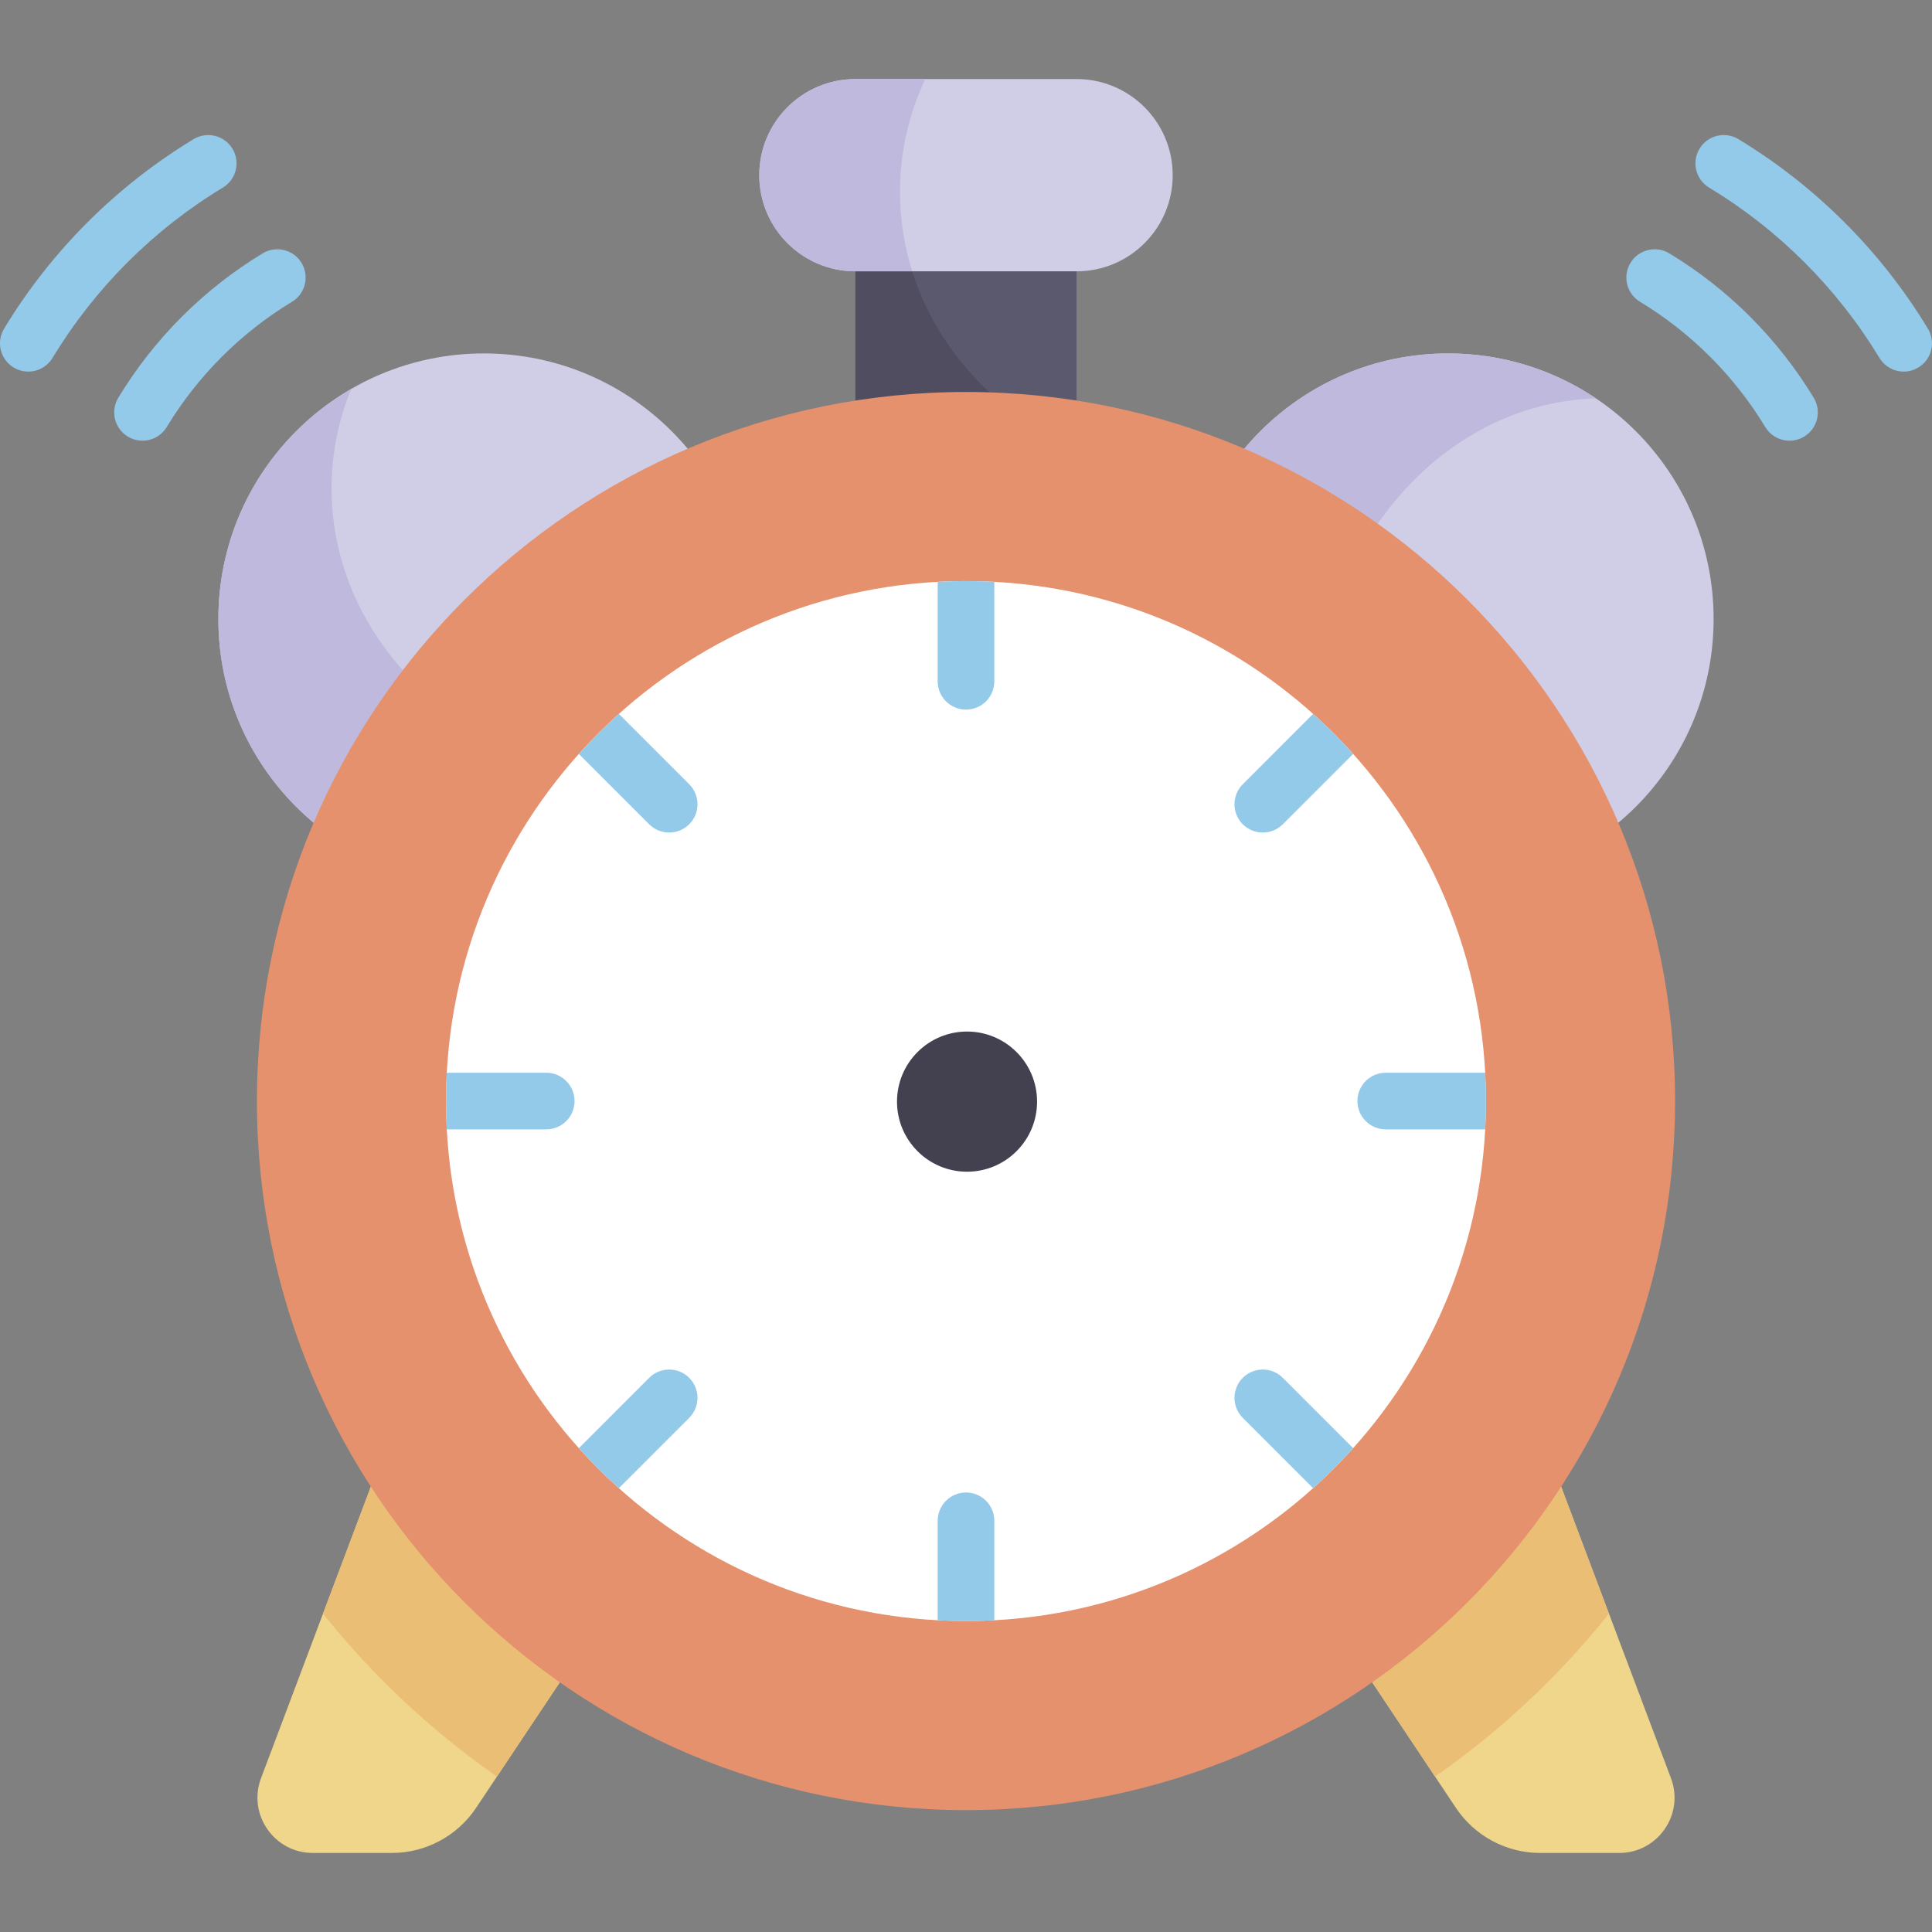 <svg width="80" height="80" viewBox="0 0 80 80" fill="none" xmlns="http://www.w3.org/2000/svg">
<rect x="0" y="0" width="80" height="80" fill="#808080" stroke="none"/>
<g clip-path="url(#clip0_1161_49918)">
<path d="M16.742 57.882L10.809 73.63C10.245 75.127 11.351 76.727 12.952 76.727H16.223C17.626 76.727 18.936 76.025 19.715 74.858L24.787 67.251L16.742 57.882Z" fill="#EFD68A"/>
<path d="M63.258 57.882L69.191 73.63C69.755 75.127 68.648 76.727 67.048 76.727H63.777C62.373 76.727 61.063 76.025 60.285 74.858L55.213 67.251L63.258 57.882Z" fill="#EFD68A"/>
<path d="M35.421 7.254H44.578V19.931H35.421V7.254Z" fill="#5B596E"/>
<path d="M20.038 36.625C26.11 36.625 31.033 31.703 31.033 25.63C31.033 19.558 26.11 14.635 20.038 14.635C13.965 14.635 9.042 19.558 9.042 25.63C9.042 31.703 13.965 36.625 20.038 36.625Z" fill="#D0CEE7"/>
<path d="M59.962 36.625C66.034 36.625 70.957 31.703 70.957 25.63C70.957 19.558 66.034 14.635 59.962 14.635C53.889 14.635 48.967 19.558 48.967 25.63C48.967 31.703 53.889 36.625 59.962 36.625Z" fill="#D0CEE7"/>
<path d="M37.265 7.945C37.265 7.713 37.275 7.483 37.289 7.254H35.421V19.931H44.578V18.607C40.254 16.707 37.265 12.647 37.265 7.945Z" fill="#4F4D5F"/>
<path d="M27.525 32.402C19.906 32.402 13.73 26.95 13.73 20.224C13.73 18.78 14.015 17.396 14.537 16.111C11.253 18.013 9.042 21.562 9.042 25.63C9.042 31.703 13.965 36.625 20.038 36.625C23.576 36.625 26.722 34.952 28.733 32.355C28.335 32.386 27.933 32.402 27.525 32.402Z" fill="#BEB9DD"/>
<path d="M66.624 66.818L63.258 57.882L55.213 67.25L59.423 73.566C61.069 72.418 62.627 71.117 64.076 69.668C64.984 68.76 65.833 67.807 66.624 66.818Z" fill="#EBBE76"/>
<path d="M13.375 66.819C14.167 67.807 15.015 68.76 15.924 69.668C17.373 71.117 18.93 72.418 20.576 73.566L24.787 67.25L16.742 57.882L13.375 66.819Z" fill="#EBBE76"/>
<path d="M54.377 30.482C54.377 22.873 59.593 16.683 66.087 16.498C64.337 15.322 62.23 14.635 59.962 14.635C53.89 14.635 48.967 19.557 48.967 25.63C48.967 29.991 51.506 33.758 55.186 35.536C54.664 33.968 54.377 32.264 54.377 30.482Z" fill="#BEB9DD"/>
<path d="M40 74.953C56.215 74.953 69.361 61.808 69.361 45.592C69.361 29.377 56.215 16.231 40 16.231C23.784 16.231 10.639 29.377 10.639 45.592C10.639 61.808 23.784 74.953 40 74.953Z" fill="#E5916D"/>
<path d="M40 67.123C51.891 67.123 61.531 57.483 61.531 45.592C61.531 33.701 51.891 24.061 40 24.061C28.108 24.061 18.469 33.701 18.469 45.592C18.469 57.483 28.108 67.123 40 67.123Z" fill="white"/>
<path d="M40 24.061C39.606 24.061 39.216 24.073 38.828 24.093V28.212C38.828 28.859 39.352 29.384 40 29.384C40.647 29.384 41.172 28.859 41.172 28.212V24.093C40.783 24.073 40.393 24.061 40 24.061Z" fill="#93C9E9"/>
<path d="M54.372 29.562L51.461 32.474C51.003 32.932 51.003 33.674 51.461 34.131C51.69 34.36 51.99 34.474 52.289 34.474C52.589 34.474 52.889 34.36 53.118 34.131L56.03 31.22C55.508 30.637 54.954 30.084 54.372 29.562Z" fill="#93C9E9"/>
<path d="M56.208 45.592C56.208 46.239 56.733 46.764 57.38 46.764H61.499C61.519 46.376 61.531 45.985 61.531 45.592C61.531 45.199 61.519 44.808 61.499 44.42H57.38C56.733 44.42 56.208 44.945 56.208 45.592Z" fill="#93C9E9"/>
<path d="M56.03 59.965L53.118 57.053C52.66 56.596 51.919 56.596 51.461 57.053C51.003 57.511 51.003 58.253 51.461 58.71L54.373 61.622C54.955 61.1 55.508 60.547 56.03 59.965Z" fill="#93C9E9"/>
<path d="M40 61.801C39.352 61.801 38.828 62.325 38.828 62.972V67.091C39.216 67.112 39.606 67.123 40 67.123C40.393 67.123 40.783 67.112 41.172 67.091V62.972C41.172 62.325 40.647 61.801 40 61.801Z" fill="#93C9E9"/>
<path d="M26.881 57.053L23.97 59.965C24.492 60.547 25.045 61.1 25.627 61.622L28.538 58.711C28.996 58.253 28.996 57.511 28.538 57.053C28.081 56.596 27.339 56.596 26.881 57.053Z" fill="#93C9E9"/>
<path d="M18.501 46.764H22.619C23.267 46.764 23.791 46.239 23.791 45.592C23.791 44.945 23.267 44.42 22.619 44.42H18.501C18.48 44.808 18.469 45.199 18.469 45.592C18.469 45.985 18.48 46.376 18.501 46.764Z" fill="#93C9E9"/>
<path d="M23.97 31.22L26.881 34.131C27.11 34.36 27.41 34.474 27.71 34.474C28.01 34.474 28.31 34.36 28.539 34.131C28.996 33.673 28.996 32.931 28.539 32.474L25.627 29.562C25.045 30.084 24.492 30.638 23.97 31.22Z" fill="#93C9E9"/>
<path d="M40.043 48.518C41.644 48.518 42.943 47.219 42.943 45.616C42.943 44.014 41.644 42.714 40.043 42.714C38.441 42.714 37.143 44.014 37.143 45.616C37.143 47.219 38.441 48.518 40.043 48.518Z" fill="#43404F"/>
<path d="M0.565 15.218C0.011 14.883 -0.166 14.163 0.169 13.609C1.135 12.012 2.296 10.532 3.618 9.21C4.94 7.888 6.42 6.728 8.017 5.762C8.57 5.427 9.29 5.604 9.626 6.158C9.961 6.712 9.784 7.432 9.23 7.767C7.794 8.635 6.464 9.678 5.275 10.867C4.086 12.056 3.043 13.387 2.174 14.822C1.839 15.376 1.119 15.553 0.565 15.218Z" fill="#93C9E9"/>
<path d="M5.294 18.079C4.741 17.744 4.563 17.024 4.898 16.47C5.634 15.254 6.518 14.126 7.526 13.118C8.534 12.111 9.661 11.226 10.877 10.491C11.431 10.156 12.152 10.333 12.487 10.887C12.822 11.441 12.645 12.161 12.091 12.496C11.036 13.134 10.058 13.901 9.183 14.776C8.309 15.65 7.542 16.629 6.904 17.683C6.569 18.237 5.848 18.414 5.294 18.079Z" fill="#93C9E9"/>
<path d="M77.825 14.822C76.957 13.387 75.913 12.056 74.724 10.867C73.535 9.678 72.205 8.635 70.769 7.767C70.216 7.432 70.038 6.711 70.374 6.158C70.708 5.604 71.429 5.426 71.983 5.761C73.58 6.728 75.059 7.888 76.381 9.21C77.704 10.532 78.864 12.012 79.83 13.609C80.165 14.163 79.988 14.883 79.434 15.218C78.88 15.553 78.16 15.376 77.825 14.822Z" fill="#93C9E9"/>
<path d="M73.096 17.683C72.458 16.628 71.691 15.65 70.816 14.776C69.942 13.901 68.964 13.134 67.909 12.496C67.355 12.161 67.178 11.44 67.513 10.887C67.848 10.333 68.569 10.156 69.122 10.491C70.338 11.226 71.466 12.11 72.474 13.118C73.481 14.126 74.365 15.254 75.102 16.47C75.437 17.024 75.259 17.744 74.706 18.079C74.153 18.414 73.432 18.238 73.096 17.683Z" fill="#93C9E9"/>
<path d="M44.578 3.273H35.421C33.223 3.273 31.44 5.056 31.44 7.254C31.44 9.453 33.223 11.235 35.421 11.235H44.578C46.777 11.235 48.559 9.453 48.559 7.254C48.559 5.056 46.777 3.273 44.578 3.273Z" fill="#D0CEE7"/>
<path d="M37.265 7.945C37.265 6.285 37.639 4.706 38.311 3.273H35.421C33.222 3.273 31.44 5.056 31.44 7.254C31.44 9.453 33.222 11.235 35.421 11.235H37.774C37.445 10.191 37.265 9.087 37.265 7.945Z" fill="#BEB9DD"/>
</g>
<defs>
<clipPath id="clip0_1161_49918">
<rect width="80" height="80" fill="white"/>
</clipPath>
</defs>
</svg>
